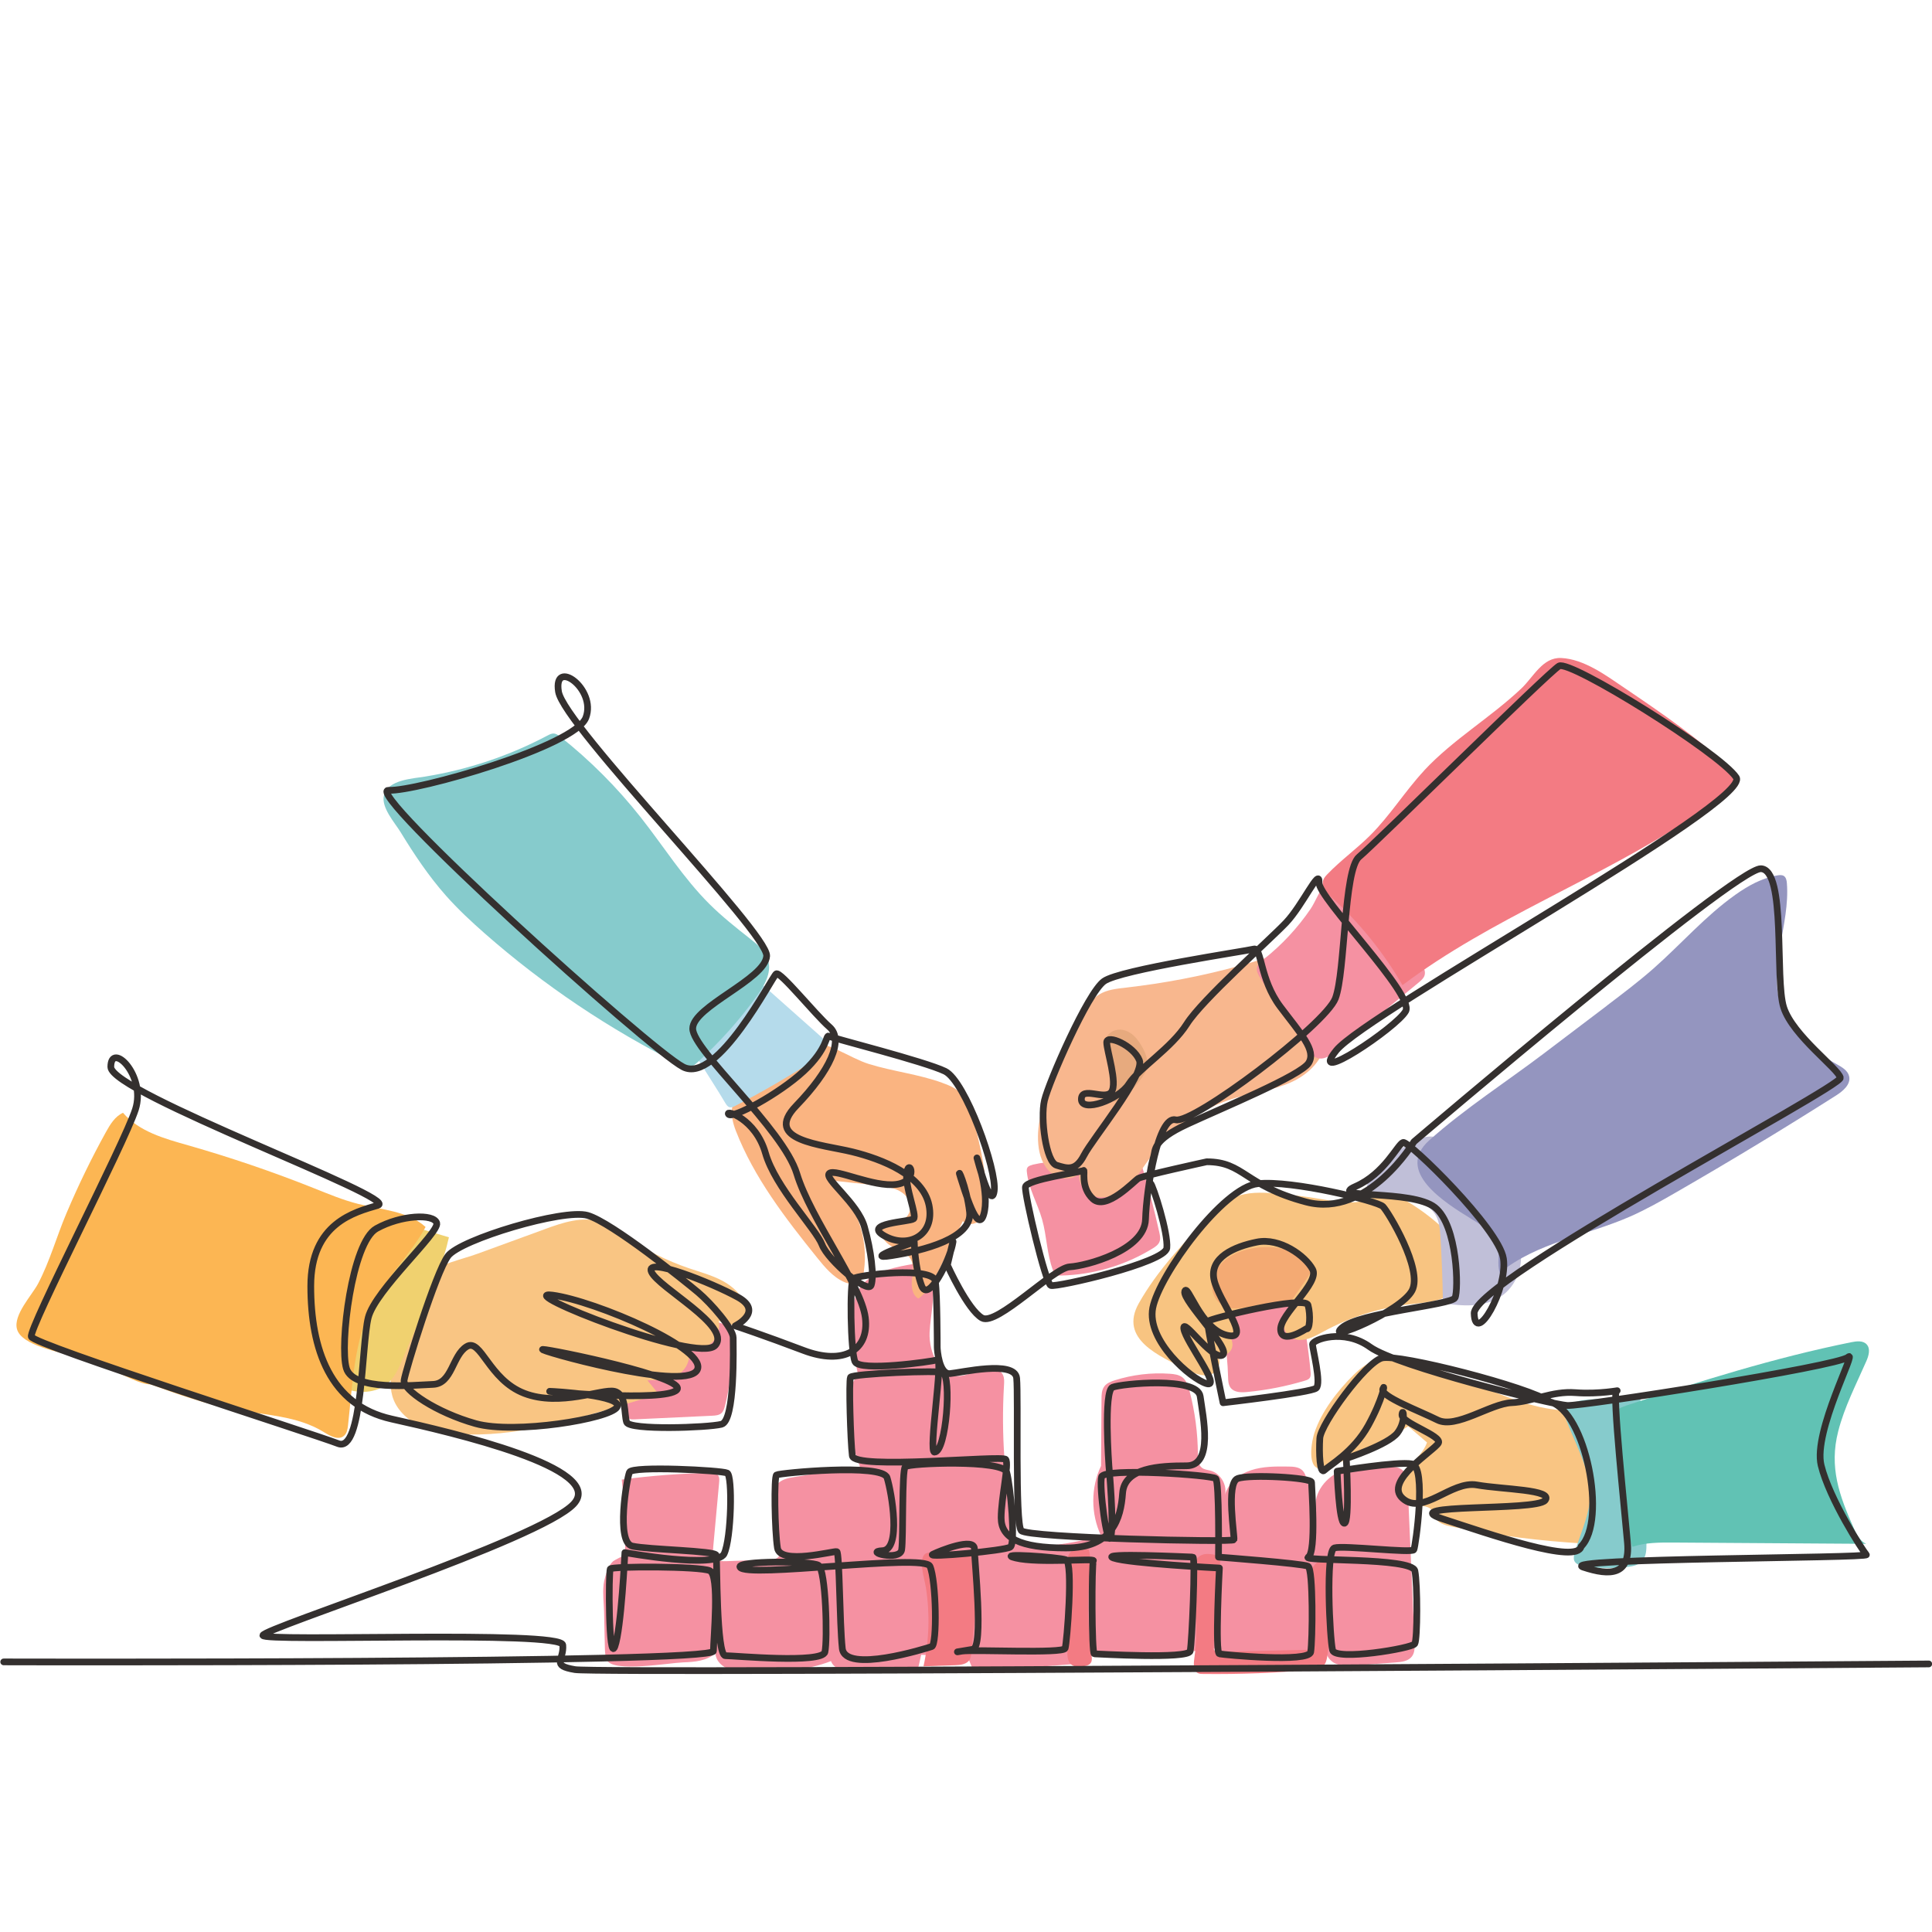 <svg xmlns="http://www.w3.org/2000/svg" id="Layer_1" data-name="Layer 1" viewBox="0 0 360 360"><defs><style>      .cls-1 {        fill: none;        fill-rule: evenodd;        stroke: #34302f;        stroke-linecap: round;        stroke-linejoin: round;        stroke-width: 1.25px;      }      .cls-2 {        fill: #f4aa73;      }      .cls-2, .cls-3, .cls-4, .cls-5, .cls-6, .cls-7, .cls-8, .cls-9, .cls-10, .cls-11, .cls-12, .cls-13, .cls-14, .cls-15, .cls-16 {        stroke-width: 0px;      }      .cls-3 {        fill: #f591a2;      }      .cls-4 {        fill: #f8b78e;      }      .cls-5 {        fill: #f8c481;      }      .cls-6 {        fill: #fab481;      }      .cls-7 {        fill: #f9c583;      }      .cls-8 {        fill: #61c2b4;      }      .cls-9 {        fill: #9495bf;      }      .cls-10 {        fill: #c0bfd8;      }      .cls-11 {        fill: #b5dbeb;      }      .cls-12 {        fill: #86cbcc;      }      .cls-13 {        fill: #f37b83;      }      .cls-14 {        fill: #f0d16f;      }      .cls-15 {        fill: #fcb653;      }      .cls-16 {        fill: #e7aa7e;      }    </style></defs><path class="cls-3" d="m112.46,295.35c.06-.53.17-1.06.34-1.6.3-.95.67-2.14,1.44-2.83.12-.11,2.22-1.34,2.2-.85.19-4.79,0-9.6-.59-14.37,5.46-.73,10.97-1.15,16.48-1.25.5,0,1.07.01,1.41.38.33.36.31.92.26,1.41-.36,3.97-.73,7.94-1.09,11.91-.08.83-.1,1.79.53,2.34.5.43,1.23.43,1.89.41,2.71-.1,5.42-.2,8.13-.3.56-.02,1.17-.06,1.56-.46.47-.48.42-1.25.33-1.92-.35-2.6-.69-5.2-1.04-7.8-.18-1.33-.31-2.84.55-3.87.75-.9,2.01-1.15,3.17-1.33,4.07-.65,8.14-1.31,12.21-1.96-2.04-5.63-3.93-12.4-.36-17.2-.91-3.76-1.24-7.65-.95-11.51.1-1.31.27-2.64.84-3.81,1.64-3.35,5.83-4.39,9.5-5.06.84-.15,1.76-.3,2.53.09.65.33,1.07.99,1.36,1.67,1.44,3.37.21,7.22.06,10.88-.15,3.67,1.84,8.2,5.51,8.08,1.49-.05,2.82-.9,4.25-1.32s3.32-.2,3.92,1.16c.26.58.22,1.24.18,1.88-.54,9.07.11,18.2,1.92,27.1.19.95.46,1.99,1.25,2.55.68.48,1.59.48,2.43.44,4.22-.2,8.41-.9,12.47-2.08-1.91-4.04-1.91-8.94.01-12.98.03-4.15.06-8.29.09-12.44,0-.83.03-1.72.53-2.38.45-.61,1.21-.9,1.94-1.13,3.31-1.05,6.81-1.47,10.27-1.22.82.06,1.68.17,2.33.67.76.58,1.07,1.57,1.32,2.49,1.02,3.87,1.55,7.88,1.57,11.89,0,.9.05,1.95.78,2.49.44.33,1.03.37,1.56.51,1.87.51,3.14,2.63,2.71,4.52.6-2.25,2.66-3.88,4.87-4.6,2.21-.73,4.59-.71,6.92-.68.91.01,1.91.06,2.58.67.49.45.69,1.12.88,1.75.6,2.03,1.21,4.06,1.81,6.09-.89-3.03,1.39-6.26,4.27-7.55,2.88-1.29,6.17-1.14,9.33-.97.84.05,1.73.12,2.38.65.85.7.96,1.94,1.01,3.03.42,9.7.84,19.41,1.27,29.11.04.9.05,1.87-.48,2.59-.67.9-1.93,1.05-3.04,1.13-2.47.18-4.95.37-7.42.55-1.32.1-2.72.18-3.92-.4-1.19-.58-2.05-2.08-1.45-3.27-1.21,2.12-3.98,2.65-6.4,2.95-2.6.32-5.2.65-7.81.97-1.45.18-2.96.35-4.34-.12-1.38-.48-2.58-1.82-2.38-3.26-6.33.83-12.69,1.34-19.07,1.53-2.02.06-4.83-.78-4.45-2.76-.83,1.19-1.37,2.58-1.55,4.02-6.6.52-13.2,1.04-19.8,1.55-.63-1.51-1.26-3.02-1.89-4.53-2.47,1.11-5.23,1.57-7.93,1.34-.19.86-.39,1.72-.58,2.57-3.81.16-7.62.33-11.43.49-1.85.08-4.17-.14-4.8-1.88-4.4,1.73-9.23,1.98-13.95,2.21-3.13.15-7.35-.58-7.59-3.71-1.54,1.49-3.89,1.66-6.04,1.74-2.53.09-12.85,1.9-14.11-.34-.39-.69-.42-1.52-.44-2.32-.05-2.23-.1-4.46-.15-6.69-.04-1.76-.28-3.4-.09-5.07Z"></path><path class="cls-13" d="m180.81,289.4c.28,0,.57,0,.83.13.62.31.68,1.16.65,1.85-.25,5.58-.69,11.14-1.31,16.69-.04.4-.09.81-.29,1.16-.5.89-1.71,1.03-2.73,1.06-1.96.07-3.92.13-5.88.2,1.07-4.82,1.21-9.85.44-14.72-.26-1.61-1.58-5.62.09-6.35.94-.4,2.99,0,4.03,0h4.2Z"></path><path class="cls-13" d="m198.92,307.26c-.09,1.1-.07,2.44.87,3.02.54.33,1.22.3,1.85.24.62-.06,1.32-.18,1.64-.72.24-.4.18-.89.11-1.35-.68-4.9-.81-9.88-.38-14.81.14-1.66.34-3.37-.15-4.96-.98-.14-2.02-.27-2.9.17-2.24,1.13-.61,6.44-.57,8.35.08,3.36-.19,6.71-.46,10.06Z"></path><path class="cls-13" d="m227.44,289.99c-.43,5.55-.86,11.11-1.29,16.66-.03.36-.03.78.25,1,.2.15.46.15.71.15,5.41-.13,10.83-.25,16.24-.38.19,0,.38-.01.55-.1.37-.21.39-.73.37-1.15-.16-2.89-.33-5.77-.49-8.66-.09-1.51-.16-3.07.35-4.49s1.77-2.69,3.29-2.72c.21,0,.43.02.59.15.25.2.28.56.29.88.11,5.65-.2,11.32-.93,16.93-.12.9-.3,1.9-1.05,2.42-.47.33-1.07.39-1.64.44-6.83.62-13.68.88-20.54.8-.29,0-.6,0-.87-.13-.91-.4-.88-1.67-.74-2.66.48-3.33.5-6.72.09-10.05-.29-2.33-.8-4.82-.24-7.15.67-2.76,2.55-2.66,5.04-1.95Z"></path><path class="cls-3" d="m239.24,240.44c.77-.12,1.65-.19,2.21.35.36.34.49.85.6,1.33,1.03,4.45,1.75,8.98,2.16,13.54.03.39.06.81-.18,1.12-.2.27-.54.38-.86.48-3.51,1.06-7.13,1.77-10.78,2.12-1.1.11-2.4.1-3.08-.78-.44-.58-.47-1.37-.48-2.1-.06-2.37-.29-4.73-.68-7.06-.25-1.51-1.08-3.65-.56-5.18.58-1.72,2.62-1.92,4.16-2.31,2.47-.62,4.97-1.12,7.49-1.51Z"></path><path class="cls-3" d="m192.4,217.05c-.37.09-.79.21-.97.54-.13.23-.12.51-.09.77.3,3.1,1.99,5.87,2.84,8.86.89,3.12.87,6.48,2.04,9.51.11.28.23.57.47.74.29.21.68.22,1.03.21,6-.14,11.95-1.9,17.06-5.05.51-.31,1.03-.67,1.26-1.21.24-.56.11-1.2-.02-1.8-.94-4.26-2.05-8.49-3.33-12.66-.26-.85-.57-1.75-1.3-2.26-2.16-1.5-6.24.19-8.56.75-3.42.83-7,.79-10.45,1.58Z"></path><path class="cls-3" d="m133.1,246.3c.66.08,1.35.18,1.89.57.91.66,1.11,1.91,1.19,3.03.28,4.04-.08,8.13-1.09,12.06-.13.5-.28,1.02-.66,1.36-.45.4-1.11.45-1.71.48-4.85.23-9.69.45-14.54.68-.28.01-.57.02-.82-.09-.61-.27-.74-1.06-.75-1.73-.05-4.61,1.6-9.09,1.71-13.7.01-.53.01-1.08.25-1.56.51-1.03,1.86-1.23,3.01-1.3,3.88-.22,7.66-.26,11.52.21Z"></path><path class="cls-7" d="m101.52,229.03c3.36-1.23,7.04-2.47,10.44-1.35,1.77.58,3.27,1.74,4.79,2.8,3.59,2.48,7.52,4.45,11.65,5.85,2.08.71,4.22,1.27,6.16,2.3,1.94,1.03,3.7,2.61,4.38,4.7.3.92.35,2.01-.25,2.77-1.07,1.35-3.2.74-4.77.01.35,1.58-.3,3.35-1.6,4.32s-3.17,1.11-4.59.34c1.38,1.5.51,4.12-1.19,5.24-1.7,1.12-3.87,1.17-5.9,1.19.7.86,1.39,1.72,2.09,2.58-2.15.65-4.29,1.3-6.44,1.95-10.07,3.04-20.41,6.12-30.91,5.49-2.52-.15-5.08-.53-7.35-1.64-2.27-1.11-4.24-3.03-4.93-5.46-.58-2.07-.21-4.28.25-6.38.97-4.51,1.95-13.11,5.92-16.19,2.65-2.06,6.69-2.83,9.78-3.96,4.15-1.52,8.31-3.04,12.46-4.55Z"></path><path class="cls-14" d="m63.13,227.32c.6-.84,1.3-1.75,2.32-1.91.58-.1,1.17.07,1.74.24,5.49,1.63,10.97,3.26,16.46,4.9-1.1,4.94-3.08,9.62-5.06,14.28-1.21,2.85-2.42,5.7-3.63,8.55-.65,1.53-1.33,3.11-2.55,4.25-2.2,2.04-5.68,2.13-8.46,1-2.78-1.13-5.02-3.25-7.18-5.33-8.78-8.43,1.14-18.64,6.37-25.97Z"></path><path class="cls-15" d="m19.73,210.96c.79-1.43,1.7-2.94,3.19-3.61,2.97,3.5,7.71,4.81,12.12,6.06,7.96,2.27,15.81,4.94,23.5,8.01,2.69,1.07,5.38,2.2,8.19,2.91,4.35,1.09,9.23,1.3,12.57,4.3-2.75,5.08-7.12,9.14-9.79,14.25-3.6,6.89-3.79,14.97-4.66,22.69-.08.72-.2,1.5-.75,1.97-1.04.91-2.61.03-3.78-.7-4.9-3.04-10.98-3.16-16.66-4.2-5.35-.98-10.5-2.83-15.61-4.68-2.01,0-4.97-1.79-6.88-2.48-2.45-.89-4.9-1.77-7.36-2.66-2.61-.94-9.82-2.05-10.65-5.17-.71-2.66,2.81-6.32,3.94-8.47,2.18-4.14,3.45-8.79,5.28-13.1,2.19-5.17,4.64-10.23,7.36-15.14Z"></path><path class="cls-6" d="m175.56,201.77c1.16.4,2.33.89,3.24,1.72,1.31,1.2,1.92,2.96,2.42,4.66,1.35,4.58,2.25,9.3,2.68,14.06.14,1.52.2,3.16-.6,4.46s-2.81,1.95-3.89.87c-1.49,3.05-2.99,6.11-4.48,9.16-.96,1.97-2,4.02-3.8,5.27-1.14-.61-1.34-2.16-1.21-3.45.13-1.29.43-2.67-.18-3.81-.7-1.31-2.31-1.77-3.62-2.49-1.31-.71-2.51-2.34-1.69-3.58.86-1.3,2.98-.79,4.25-1.7,1.4-1.01,1.02-3.36-.28-4.48-1.31-1.12-3.13-1.36-4.84-1.55-2.85-.31-5.71-.62-8.56-.94,4.57,4.23,6.87,10.77,5.97,16.93-.1.69-.27,1.44-.8,1.9-.75.66-1.91.5-2.83.1-2.11-.91-3.64-2.76-5.08-4.55-5.9-7.33-11.76-14.91-15.16-23.68-2.21-5.71.87-7.63,4.94-10.98,2.37-1.95,4.77-5.03,8.02-5.42,4.02-.47,8.11,2.82,11.82,3.98,4.5,1.4,9.25,1.9,13.69,3.51Z"></path><path class="cls-11" d="m138.24,181.49c.31-.17.65-.34,1-.28.31.05.57.27.81.48,4.31,3.83,8.62,7.65,12.93,11.48.34.3.69.62.87,1.05.51,1.26-.79,2.47-1.93,3.2-4.85,3.12-9.84,6.01-14.95,8.66-.32.16-.67.33-1.02.24-.37-.1-.6-.46-.8-.79-2.96-5.04-6.76-10.17-9.05-15.53,3.49-3.35,8.76-5.13,12.14-8.51Z"></path><path class="cls-12" d="m102.04,137.05c.35-.19.72-.38,1.11-.37.48.01.9.32,1.28.62,5.56,4.41,10.61,9.48,15,15.05,4.24,5.38,7.9,11.27,12.76,16.1,2.34,2.33,4.93,4.38,7.52,6.42,1.44,1.13,2.97,2.39,3.45,4.16.62,2.31-.75,4.66-2.16,6.6-3.23,4.47-6.92,8.6-11.01,12.3-.48.43-1.01.88-1.65.93-.54.04-1.05-.2-1.53-.44-13.16-6.55-25.47-14.81-36.51-24.51-2.5-2.2-4.95-4.48-7.16-6.97-3.24-3.65-5.96-7.73-8.5-11.89-1.09-1.78-3.68-4.61-3.09-6.9.73-2.85,5.36-3.07,7.63-3.44,7.97-1.28,15.74-3.88,22.87-7.67Z"></path><path class="cls-4" d="m209.74,184.04c-1.7.19-3.48.37-4.93,1.27-1.66,1.03-2.66,2.83-3.54,4.57-1.91,3.75-3.66,7.58-5.24,11.48-1.53,3.78-2.92,7.79-2.56,11.86.17,1.95.82,3.96,2.29,5.25,1.47,1.29,3.92,1.58,5.36.25-.38,2.08,1.54,4.09,3.64,4.34,2.1.26,4.17-.84,5.68-2.32s2.61-3.32,3.87-5.03c3.92-5.3,9.6-9.27,15.92-11.14,3.42-1.01,7.03-1.43,10.29-2.88s6.24-4.3,6.45-7.86c.12-1.95-.6-3.83-1.31-5.65-.71-1.82-1.41-3.63-2.12-5.45-.75-1.92-1.76-6.01-4.1-5.83-.94.08-2.72,1.34-3.72,1.66-1.69.54-3.39,1.03-5.1,1.49-6.84,1.86-13.83,3.19-20.88,3.98Z"></path><path class="cls-16" d="m212.15,194.02c-.69-1.01-1.69-1.87-2.89-2.11-1.2-.24-2.59.3-3.09,1.42-.66,1.49.39,3.11.99,4.62.86,2.17.77,4.7-.24,6.81.09.36.5.56.87.52.37-.03.69-.24,1-.45,1.81-1.26,3.36-2.92,4.5-4.81,1.19-1.98.05-4.28-1.13-6Z"></path><path class="cls-3" d="m235.46,178.75c-.53.42-1.11.88-1.24,1.55-.14.7.26,1.38.64,1.98,2.73,4.26,5.5,8.5,8.31,12.71.69,1.03,1.54,2.15,2.77,2.25,1.06.09,1.99-.63,2.81-1.3,5.21-4.3,10.42-8.59,15.63-12.89.44-.37.91-.77,1.07-1.32.19-.63-.08-1.31-.38-1.9-1.94-3.9-5.24-6.84-7.77-10.32-1.49-2.06-3.09-7.58-5.88-8.15-3.61-.74-5.67,5.74-7.21,8-2.42,3.55-5.38,6.74-8.76,9.4Z"></path><path class="cls-13" d="m265.34,143.62c-3.56,3.84-6.33,8.36-10.04,12.05-2.54,2.53-5.48,4.64-7.97,7.23-.32.34-.65.7-.79,1.14-.39,1.21.67,2.35,1.61,3.21,5.2,4.72,9.66,10.24,13.18,16.32,16.56-12.46,36.48-19.69,53.77-31.11,2.86-1.89,5.7-3.94,7.74-6.7.25-.34.5-.72.48-1.14-.02-.5-.4-.9-.76-1.25-6-5.79-12.94-10.49-19.84-15.17-3.4-2.3-7.54-5.4-11.82-5.59-3.45-.16-5.12,3.49-7.4,5.66-5.76,5.46-12.75,9.51-18.18,15.35Z"></path><path class="cls-5" d="m225.56,226.51c1.35-1.34,2.79-2.66,4.53-3.42,2.32-1.01,4.96-.92,7.49-.72,2.97.24,5.93.61,8.87,1.11,2.42.41,4.92.91,7.31.34,1.86-.44,3.65-1.52,5.53-1.24.89.13,1.7.57,2.48,1.02,2.2,1.28,4.28,2.77,6.19,4.44,1.71,1.49,3.33,3.19,4.2,5.29s.88,4.67-.47,6.5c-1.91,2.59-5.59,2.83-8.79,3.18-5.69.63-11.25,2.37-16.28,5.1-1.41.76-2.87,1.63-4.47,1.57-1.6-.06-3.25-1.55-2.79-3.08.21-.72.81-1.25,1.21-1.88.4-.64.52-1.6-.08-2.04-.37-.27-.88-.23-1.33-.18-3.42.4-6.79,1.14-10.06,2.21.49,1.09.98,2.18,1.47,3.26-.66.37-1.43.54-2.19.49,1.06.48,1.58,1.89,1.08,2.94s-1.92,1.54-2.97,1.02c1.41.76.65,3.19-.87,3.69-1.52.5-3.15-.23-4.59-.95-4.94-2.46-12.6-5.6-8.83-12.31,3.38-6.01,8.49-11.52,13.37-16.34Z"></path><path class="cls-2" d="m243.31,234.66c.38.33.73.71.88,1.18.28.93-.3,1.87-.86,2.66-.86,1.22-1.71,2.44-2.57,3.65-.49.7-5.04.78-5.98.93-1.87.29-4.24,1.1-6.07.53-2.53-.79-3.43-3.51-2.59-5.85,2.18-6.04,12.82-6.88,17.19-3.11Z"></path><path class="cls-10" d="m255.04,220.16c-.15.23-.3.48-.29.76,0,.54.55.9,1.05,1.11,1.99.83,4.2.89,6.32,1.28,2.12.39,4.35,1.27,5.41,3.15.67,1.18.78,2.59.87,3.95.26,4.13.41,8.27.47,12.41,3.61.59,7.58.82,10.66-1.15,3.15-2.01,4.66-6.26,3.49-9.8-.7-2.13-2.21-3.88-3.68-5.57-2.22-2.56-4.44-5.14-6.37-7.93-1.35-1.95-2.62-5.15-4.87-6.26-3.95-1.94-11.09,5.02-13.05,8.06Z"></path><path class="cls-9" d="m299.41,187.39c2.95-2.24,5.91-4.47,8.69-6.92,5.13-4.53,9.66-9.77,15.24-13.73,2.38-1.69,5.01-3.16,7.89-3.63.39-.06.83-.1,1.16.11.43.28.53.85.57,1.35.62,7.75-3.6,15.75-1.04,23.09,1.67,4.79,5.95,8.2,10.38,10.67.95.53,2.01,1.15,2.26,2.21.35,1.51-1.13,2.76-2.44,3.59-9.8,6.23-19.74,12.25-29.81,18.05-2.79,1.61-5.6,3.2-8.55,4.5-8.12,3.55-17.43,4.87-24.29,10.48-.58-1.59.03-3.39-.36-5.04-.56-2.4-2.98-3.78-5.07-5.07-4.81-2.96-14.17-8.79-7.73-14.56,6.58-5.89,14.31-10.85,21.36-16.19,3.92-2.97,7.83-5.93,11.75-8.9Z"></path><path class="cls-7" d="m252.2,256.21c1.04-1.03,2.2-2.02,3.58-2.5,1.2-.42,2.5-.43,3.76-.35,11.35.77,21.22,9.19,32.59,9.48,2.45.06,5.52.07,6.57,2.29.27.58.35,1.23.42,1.87.59,5.6.87,11.23.85,16.86,0,.93-.04,1.93-.6,2.67-.86,1.13-2.52,1.18-3.94,1.1-8.36-.47-16.69-1.53-24.91-3.16-1.21-.24-2.57-.61-3.11-1.72-.19-.39-.26-.84-.49-1.2-.85-1.35-2.98-.69-4.44-1.35-2.07-.93-1.87-4.06-.59-5.95s3.27-3.32,4.01-5.47c-1.17-1-2.33-2.01-3.5-3.01-4.77,3.08-9.86,5.67-15.16,7.69-3.81,1.45-3.05-4.2-2.32-6.45,1.3-4,4.33-7.88,7.28-10.8Z"></path><path class="cls-12" d="m296.2,279.92c-.39,3.23-1.93,6.38-2.78,9.44-.13.47-.26.99-.08,1.45.28.68,1.12.91,1.85,1.02,2.63.4,5.3.45,7.94.16,1.03-.11,2.15-.32,2.85-1.09.79-.86.82-2.16.81-3.34-.14-9.14-.53-18.28-1.17-27.4-3.01.2-6.02.39-9.03.59-1.52.1-3.14.24-4.33,1.18-.39.31-.74.74-.78,1.24-.03.34.09.67.21.99,1.55,4.3,4.17,8.74,4.56,13.37.07.8.04,1.6-.06,2.39Z"></path><path class="cls-8" d="m302.96,261.94c-.81.27-1.71.62-2.05,1.4-.22.5-.15,1.07-.09,1.61.69,5.53,1.38,11.06,2.06,16.59.28,2.26.57,4.53,1.31,6.68,2.43-.81,5.04-.8,7.61-.79,11.97.08,23.95.16,35.92.24-1.18-.52-1.8-1.8-2.32-2.97-2.69-6.05-4.59-11.3-2.88-17.99,1.16-4.55,3.35-8.75,5.23-13.05.45-1.02.83-2.32.08-3.15-.68-.75-1.87-.61-2.86-.41-14.35,2.9-28.15,7.24-42.02,11.83Z"></path><path class="cls-1" d="m.69,309.67s132.25.36,132.25-2.02,1.19-14.12-.68-14.97c-1.87-.85-18.2-.85-18.54-.34-.34.51-.34,17.69.85,14.46,1.19-3.23,1.87-17.5,1.87-17.5,0,0,17.12,3.11,18.49.22,1.36-2.89,1.59-14.53.57-15.04-1.02-.51-17.69-1.36-18.2-.17-.51,1.19-2.55,13.1.51,13.78,3.06.68,15.48.85,15.65,1.7.17.85,0,18.72,1.7,18.72s18.04,1.53,18.55-.68c.51-2.21.17-15.31-1.19-16.16-1.36-.85-15.31-.85-14.63.34,1.04,2.14,34.32-2.58,35.39-.17,1.19,2.72,1.36,14.63.34,14.97-1.02.34-16.16,5.1-16.67.34-.51-4.76-.51-17.86-1.02-18.03-.51-.17-10.55,2.55-11.06-.68-.51-3.23-.68-13.27-.17-13.61.51-.34,19.74-2.21,20.59.51.85,2.72,2.72,13.44-.85,13.61-3.57.17,3.23,2.04,3.57-.17.34-2.21,0-14.8.68-15.48.68-.68,18.21-1.36,18.89,1.02.68,2.38,1.7,13.27.68,13.95-1.02.68-15.82,2.04-14.46,1.36,1.36-.68,7.77-3.24,7.77-1.03s1.76,18.38-.29,18.72c-2.04.34-4.08.68-2.04.34,2.04-.34,18.88.51,19.23-.51.34-1.02,1.53-15.99.17-16.5-1.36-.51-13.61-1.36-9.36-.34,4.25,1.02,14.8,0,14.46.51-.34.51-.34,17.35.17,17.35s17.52,1.02,17.86-.51c.34-1.53,1.02-17.52.51-17.52s-17.69-.85-14.8.17c2.89,1.02,19.74,1.87,19.74,1.87,0,0-.85,15.82,0,15.99.85.17,16.67,1.7,17.01-.34.34-2.04.51-15.48-.51-15.99-1.02-.51-16.67-1.7-16.67-1.7,0,0,.17-13.95-.51-14.63-.68-.68-20.76-2.04-21.27-.34-.51,1.7,1.02,13.44,1.7,11.23.68-2.21-.34-13.27-.34-13.27,0,0-1.02-13.95.68-14.63,1.7-.68,15.82-2.04,16.33,1.7.51,3.74,2.55,12.93-2.55,12.93s-11.57.34-11.91,5.1c-.34,4.76-1.87,10.21-10.55,10.21s-12.08-1.87-12.08-5.61,1.53-10.04.85-10.89c-.68-.85-28.24,2.04-28.58-.68-.34-2.72-.68-13.95-.34-14.63.34-.68,16.84-1.36,17.18-.85,1.69.51.68,14.8-1.53,14.8-1.19,0,1.7-17.52.51-17.18-1.19.34-14.46,2.21-15.31.34-.85-1.87-1.02-14.8-.34-15.48.68-.68,14.97-2.38,15.31.51.34,2.89.34,11.74.34,12.25s.34,5.1,2.38,4.93c2.04-.17,12.08-2.55,12.42.85.34,3.4-.34,27.05.85,28.41,1.19,1.36,39.47,2.21,39.64,1.7.17-.51-1.53-10.55.68-11.4,2.21-.85,13.78-.17,13.78.68s.92,13.09-.61,13.94c-1.53.85,19.35.02,19.86,2.57.51,2.55.49,12.75-.02,13.6-.51.85-14.8,3.23-15.31,1.19-.51-2.04-1.36-18.55.34-19.06,1.7-.51,14.46,1.02,14.8.34.34-.68,2.38-15.48-.34-15.99-2.72-.51-13.95,1.36-13.95,1.36,0,0,.34,9.87,1.36,9.7,1.02-.17.34-12.08.34-12.08,0,0,7.83-2.55,9.53-4.76,1.7-2.21,1.02-4.93.85-3.4-.17,1.53,7.49,3.91,6.8,5.27-.68,1.36-10.38,7.15-6.63,10.38,3.74,3.23,9.02-3.4,13.78-2.55,4.76.85,14.41.84,12.71,2.88-1.7,2.04-28.02.52-19.17,3.41,8.85,2.89,25.21,8.57,25.89,5.17,4.85-4.79.89-25.21-5.81-26.95-3.74-2.72-28.24-9.02-31.31-8.17-3.06.85-11.4,12.25-11.57,14.97-.17,2.72,0,6.81.85,5.95.85-.85,5.44-3.4,8.17-8.34,2.72-4.93,3.23-8.17,2.72-6.8-.51,1.36,6.81,4.08,10.21,5.78,3.4,1.7,9.87-3.06,13.78-3.23,3.91-.17,7.49-2.21,11.91-1.87,4.42.34,8.51-.51,7.66-.34-.85.17,1.52,22.39,2.03,28.35.51,5.96-3.15,6.2-8.26,4.5-5.1-1.7,53.46-1.64,52.78-2.32-.68-.68-6.91-10.36-8.44-16.65-1.53-6.3,6.88-21.86,5.01-20.15-1.87,1.7-49.42,9.17-52.31,9-2.89-.17-31.82-7.32-36.75-10.89-4.93-3.57-10.72-1.36-10.72-.51s1.7,7.32.68,8.17c-1.02.85-17.35,2.72-17.35,2.72,0,0-3.06-14.63-2.89-15.14.17-.51,18.21-4.93,18.72-3.06.51,1.87.34,4.76-.34,4.42,0,0-4.59,3.06-4.76.17-.17-2.89,7.32-8.68,5.96-11.23-1.36-2.55-6.12-5.96-10.38-5.1-4.25.85-8.85,2.89-8,6.98.85,4.08,7.32,11.57,2.38,10.38-4.93-1.19-7.32-9.87-7.83-8.17-.51,1.7,9.02,11.06,6.98,11.91-2.04.85-7.49-7.32-7.15-4.93.34,2.38,7.15,11.06,4.25,10.21-2.89-.85-11.23-8-10.04-14.12,1.19-6.12,13.1-22.46,19.57-23.14,6.47-.68,22.29,3.23,23.31,4.25,1.02,1.02,7.49,11.74,5.44,15.65-2.04,3.91-16.33,9.87-13.1,6.98,3.23-2.89,20.42-4.25,21.1-5.61.68-1.36.51-13.44-3.74-16.84-4.25-3.4-20.25-1.53-14.8-3.91,5.44-2.38,7.85-7.87,8.87-8.21,1.02-.34,17.84,16.03,18.69,21.65.85,5.61-5.27,16.33-5.45,10.21-.17-6.12,68.57-42.19,68.23-43.9-.34-1.7-8.85-7.83-10.55-13.1-1.7-5.27.51-25.69-4.25-25.86-4.76-.17-64.65,50.87-64.65,50.87,0,0-8.51,14.29-20.08,11.23-11.57-3.06-11.57-7.49-18.54-7.49,0,0-11.95,2.6-12.74,3.1-.79.49-5.99,6.09-8.45,3.83-2.46-2.26-1.37-5.6-1.77-5.31-.39.29-10.61,1.67-10.81,3.05-.2,1.38,3.73,17.98,4.72,18.38.98.39,21.32-4.23,21.62-6.98.29-2.75-2.55-11.69-3.05-12.09-.49-.39.2-3.64.59-4.91.39-1.28-.29-3.05,6.29-6.09,6.58-3.05,21.13-9.04,22.6-11.4,1.47-2.36-1.47-5.4-5.31-10.51-3.83-5.11-3.44-11.1-4.91-10.71-1.47.39-24.86,3.83-27.91,5.99-3.05,2.16-10.32,18.87-11.1,22.21-.79,3.34.29,11.5,2.26,12.09,1.97.59,3.54,1.18,5.11-1.87,1.57-3.05,11.4-14.94,10.32-17.69-1.08-2.75-6.09-4.91-6.09-3.34s2.06,7.57.88,9.24c-1.18,1.67-5.6-1.18-5.6,1.37s6.98.1,8.84-2.85c1.87-2.95,7.96-6.68,10.81-11.2,2.85-4.52,15.44-15.65,18.5-18.88,3.06-3.23,6.3-10.38,6.12-7.49-.17,2.89,17.87,20.93,16.16,23.99-1.7,3.06-18.55,14.29-12.93,7.32,5.61-6.98,77.58-46.28,74.52-50.87-3.06-4.59-30.96-21.95-33.01-20.76-2.04,1.19-34.37,33.18-37.26,35.56-2.89,2.38-2.55,21.44-4.42,26.37-1.87,4.93-26.54,23.48-29.77,22.63-3.23-.85-5.44,12.76-5.61,18.55-.17,5.78-11.06,8.68-14.12,8.85-3.06.17-13.61,11.06-16.33,9.53-2.72-1.53-6.47-9.87-6.47-9.87,0,0,1.5-6.44.93-3.7-.57,2.75-4.47,10.88-5.73,7.56-1.26-3.32-1.37-8.13-1.37-8.13,0,0-10.08,3.44-4.24,2.52,5.84-.92,15.12-3.21,14.55-8.13-.57-4.93-2.52-8.93-1.72-6.53.8,2.4,3.21,10.88,4.35,6.99,1.15-3.89-1.26-10.54-1.26-10.54,0,0,2.63,10.08,3.21,6.19.57-3.9-5.38-20.5-9.16-22.34-3.78-1.83-21.08-6.19-21.65-6.53-.57-.34-.12,2.29-4.7,6.53-4.58,4.24-13.29,8.93-13.98,8.02-.69-.92,5.04.8,6.87,7.22,1.83,6.41,9.39,14.09,10.54,17.07,1.15,2.98,8.59,9.28,9.16,7.56.57-1.72,0-6.41-1.26-10.88-1.26-4.47-7.68-9.05-6.53-9.97,1.15-.92,8.25,2.63,12.49,2.06,4.24-.57,2.41-4.93,1.95-2.29-.46,2.63,1.95,8.13,1.26,8.71-.69.57-9.74.8-5.38,3.21,4.35,2.41,9.39-.11,8.25-5.73-1.14-5.61-8.71-8.59-14.32-9.97-5.61-1.37-16.72-2.06-10.42-8.59,6.3-6.53,8.94-12.26,6.19-14.66-2.75-2.41-9.16-10.42-9.92-9.91-.77.51-10.97,20.67-17.35,17.35-6.38-3.32-59.97-51.81-54.87-51.55,5.1.25,34.71-8.17,36.75-13.53,2.04-5.36-6.13-11.23-5.1-4.85,1.02,6.38,39.05,44.92,38.79,49.25-.26,4.34-13.78,9.44-13.78,13.53s16.84,18.63,19.4,27.05c2.55,8.42,11.99,20.67,12.76,26.8.77,6.13-4.08,8.93-11.48,6.13-7.4-2.81-12.76-4.59-12.76-4.59,0,0,5.37-2.64.51-5.33-4.87-2.69-17.41-7.68-16.13-4.74,1.28,2.95,14.98,10.11,11.91,13.7-3.07,3.59-38.15-10.37-30.34-9.35,7.81,1.02,29.57,10.24,26.88,14.08-2.69,3.84-30.21-3.97-28.68-3.97s27.14,5.25,24.96,7.55c-2.18,2.3-24.45.26-23.68.26s13.83.77,12.55,2.94c-1.28,2.18-19.08,5.12-26.37,3.07-7.3-2.05-13.57-6.27-13.31-8.07.26-1.79,5.89-20.1,8.19-23.17,2.3-3.07,21.51-8.83,25.99-7.55,4.48,1.28,18.18,12.29,20.61,14.34,2.43,2.05,6.53,6.79,6.53,8.45s.38,15.49-2.18,16.13c-2.56.64-17.15,1.15-17.67-.38-.51-1.54,0-5.25-2.3-5.76-2.3-.51-10.11,2.94-16.77.38-6.66-2.56-8.07-10.37-10.75-8.71-2.69,1.66-2.69,6.91-6.27,7.04-3.58.13-14.87,1.32-16.14-3.01-1.28-4.34,1.02-23.48,5.61-26.03,4.59-2.55,10.72-2.81,11.23-1.02.51,1.79-11.48,12.5-12.76,17.61-1.28,5.1-1.02,25.27-5.61,23.48-4.59-1.79-56.66-18.38-57.17-19.91-.51-1.53,17.35-35.98,19.4-42.36,2.04-6.38-4.59-12.76-4.59-7.91s54.1,24.5,49.77,25.78c-4.34,1.28-12.51,3.32-12.51,15.06s3.57,22.2,15.06,24.76c11.48,2.55,40.07,9.19,33.94,15.82-6.12,6.64-57.93,23.22-57.93,24.5s55.64-1.02,55.89,1.79c.26,2.81-2.3,3.83,2.3,4.59,4.59.77,252.23-1.06,252.23-1.06"></path></svg>